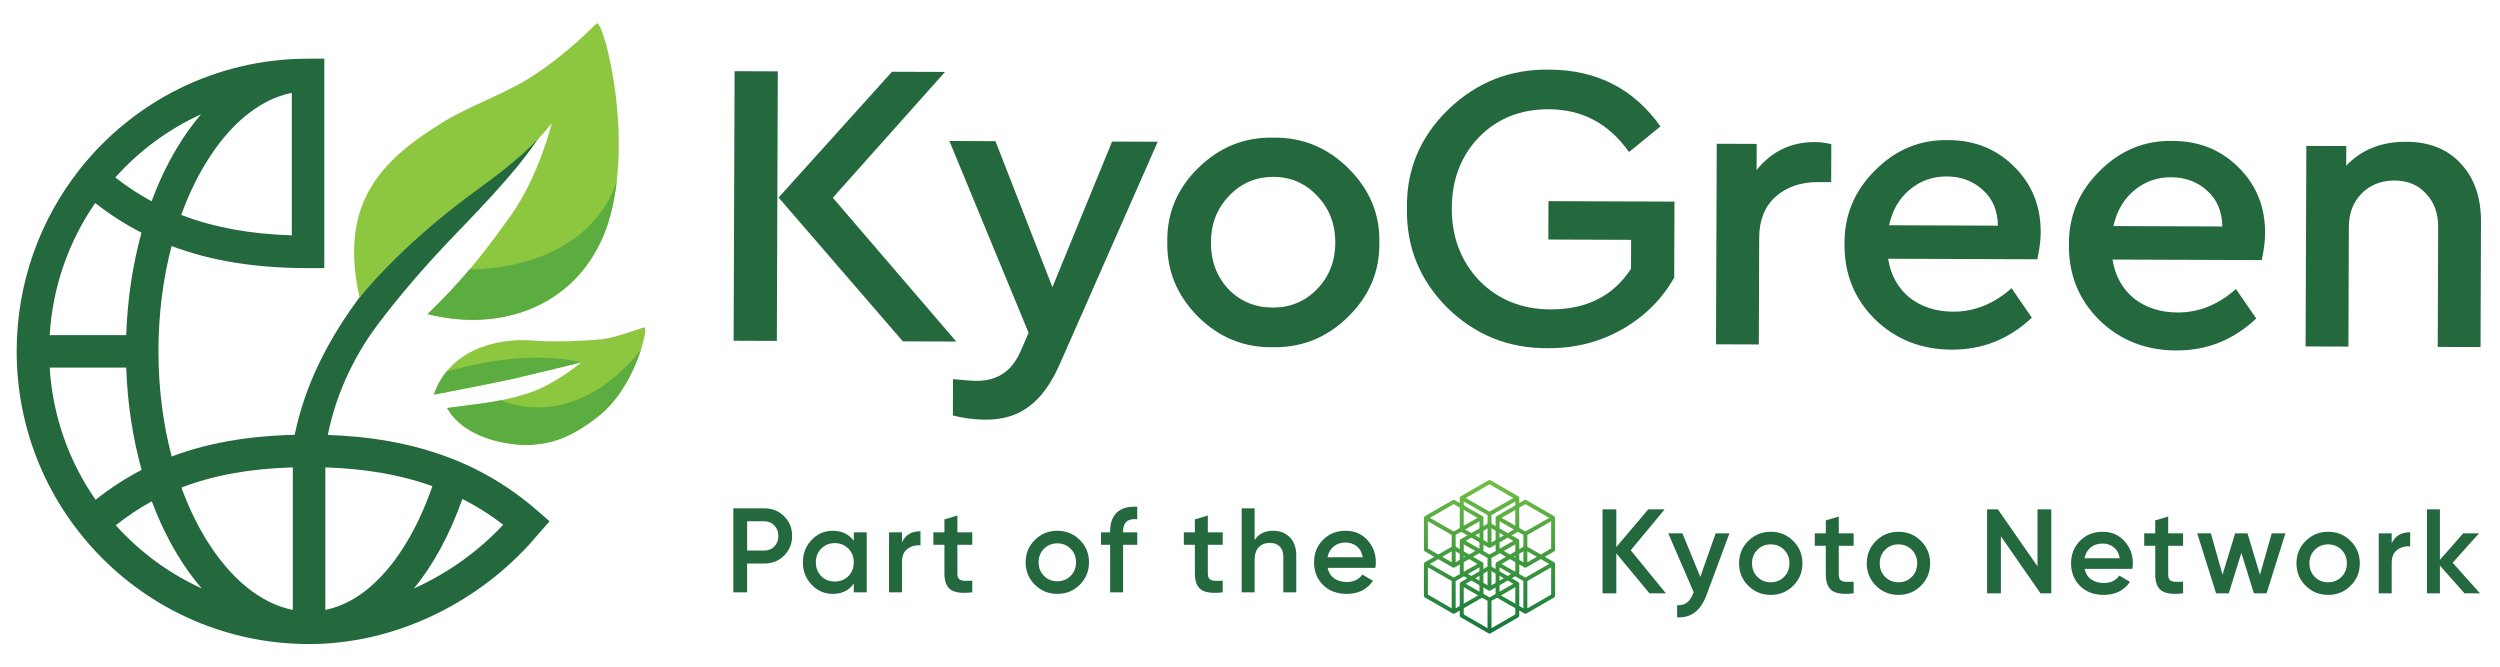 <svg width="375" height="100" viewBox="0 0 375 100" fill="none" xmlns="http://www.w3.org/2000/svg">
<path fill-rule="evenodd" clip-rule="evenodd" d="M17.297 26.621C19.038 27.982 20.848 29.169 22.739 30.192C23.824 27.27 25.114 24.564 26.582 22.128C27.667 20.327 28.863 18.653 30.159 17.143C25.232 19.386 20.86 22.631 17.297 26.621ZM46.207 8.803C32.283 8.803 19.924 15.301 11.936 25.422C6.022 32.916 2.5 42.401 2.5 52.706C2.5 76.907 22.066 96.539 46.233 96.608C46.276 96.608 46.319 96.608 46.361 96.608C46.405 96.608 46.448 96.608 46.492 96.608C59.223 96.567 71.183 90.559 79.214 81.86L79.223 81.868L79.569 81.471C79.894 81.111 80.212 80.746 80.523 80.377L82.429 78.192L80.583 76.581L80.582 76.581C71.254 68.453 59.978 65.194 46.361 65.194C38.661 65.194 31.878 66.162 25.753 68.473C24.484 63.665 23.768 58.335 23.768 52.706C23.768 47.064 24.478 41.723 25.736 36.907C31.842 39.208 38.602 40.218 46.207 40.218H48.646V8.803H46.207ZM43.768 13.924C39.017 14.87 34.426 18.561 30.76 24.645C29.4 26.904 28.195 29.453 27.185 32.238C32.096 34.131 37.556 35.104 43.768 35.302V13.924ZM21.222 34.907C18.808 33.667 16.498 32.19 14.28 30.455C10.357 36.14 7.9 42.926 7.452 50.267L18.932 50.267C19.116 44.839 19.915 39.656 21.222 34.907ZM18.932 55.145L7.453 55.145C7.905 62.487 10.385 69.279 14.339 74.967C16.552 73.21 18.848 71.724 21.243 70.483C19.925 65.74 19.119 60.565 18.932 55.145ZM22.773 75.195C20.898 76.22 19.102 77.414 17.367 78.792C20.94 82.769 25.318 86.007 30.244 88.249C28.949 86.746 27.751 85.082 26.663 83.291C25.178 80.847 23.871 78.13 22.773 75.195ZM62.075 88.278C67.19 85.983 71.792 82.666 75.485 78.707C73.545 77.213 71.506 75.93 69.357 74.844C67.511 80.069 65.057 84.666 62.075 88.278ZM64.864 72.917C60.056 71.195 54.736 70.299 48.8 70.11V91.486C51.81 90.878 54.678 89.138 57.297 86.331C60.321 83.09 62.928 78.502 64.864 72.917ZM43.922 91.488V70.107C37.614 70.295 32.134 71.238 27.213 73.138C28.235 75.934 29.455 78.492 30.832 80.759C34.531 86.847 39.157 90.543 43.922 91.488Z" fill="#24693D"/>
<path d="M43.963 66.487C45.234 59.237 48.334 52.294 53.433 45.278C57.058 40.288 61.587 35.715 67.683 30.885C71.487 27.875 78.008 22.766 81.232 20.023C77.427 26.074 70.124 33.168 66.447 37.108C62.726 41.096 59.523 44.885 56.65 48.696C52.91 53.656 50.012 59.925 48.949 66.487H43.963Z" fill="#24693D"/>
<path d="M89.513 3.518C90.426 2.882 94.932 19.241 91.615 32.059C88.298 44.877 76.487 50.211 64.146 47.115C69.193 42.204 72.223 38.499 76.55 32.433C80.877 26.368 82.76 18.498 82.76 18.498C79.193 22.985 74.636 26.22 70.977 28.907C59.685 37.197 53.944 44.65 53.944 44.65C50.696 30.28 57.367 23.851 66.756 18.139C70.386 15.931 75.906 13.975 79.609 11.59C85.482 7.807 88.953 3.908 89.513 3.518Z" fill="#8DC63F"/>
<path d="M92.514 27.132C92.322 28.803 92.029 30.459 91.615 32.059C88.298 44.877 76.487 50.211 64.146 47.115C66.594 44.733 68.567 42.635 70.444 40.413C82.567 40.203 90.218 34.451 92.514 27.132Z" fill="#5BAD40"/>
<path d="M96.673 49.114C97.33 49.133 95.275 57.889 90.089 62.163C84.903 66.437 81.585 66.522 79.828 66.711C78.072 66.9 70.073 66.481 67.068 61.202C71.195 60.644 74.982 60.361 79.173 59.002C83.365 57.642 87.19 54.348 87.19 54.348C83.788 55.205 78.011 56.558 76.84 56.847C75.668 57.135 65.088 59.197 65.088 59.197C67.195 52.909 73.835 50.514 80.308 51.103C82.81 51.331 87.69 51.151 90.13 50.903C92.57 50.654 96.269 49.102 96.673 49.114Z" fill="#8DC63F"/>
<path d="M90.089 62.163C93.196 59.602 95.18 55.432 96.129 52.496C88.221 62.404 79.383 61.872 75.156 60.039C73.202 60.429 71.286 60.668 69.322 60.913C68.579 61.005 67.829 61.099 67.068 61.202C70.073 66.481 78.072 66.9 79.828 66.711C79.934 66.7 80.046 66.689 80.164 66.677C81.993 66.497 85.216 66.179 90.089 62.163Z" fill="#5BAD40"/>
<path d="M87.191 54.347C79.524 52.592 71.271 54.54 66.979 55.733C66.177 56.721 65.532 57.873 65.088 59.197C65.088 59.197 75.668 57.135 76.84 56.847C77.202 56.757 78.007 56.566 79.046 56.319C81.362 55.767 84.843 54.939 87.191 54.347Z" fill="#5BAD40"/>
<path d="M110.042 51.112L110.189 10.676L116.672 10.7L116.526 51.136L110.042 51.112ZM124.923 29.661L143.44 51.233L135.427 51.204L116.787 29.632L133.799 10.762L141.751 10.791L124.923 29.661Z" fill="#24693D"/>
<path d="M166.812 21.235L173.663 21.26L158.923 54.72C157.648 57.575 156.132 59.652 154.374 60.953C152.615 62.294 150.452 62.961 147.883 62.951C146.17 62.945 144.519 62.735 142.93 62.321L142.95 56.868C144.621 57.037 145.804 57.123 146.497 57.126C149.596 57.137 151.783 55.675 153.058 52.738L154.291 49.925L142.407 21.147L149.318 21.172L157.864 43.075L166.812 21.235Z" fill="#24693D"/>
<path d="M175.095 36.276C175.029 31.987 176.571 28.296 179.723 25.203C182.915 22.07 186.672 20.552 190.994 20.649C195.358 20.583 199.124 22.129 202.293 25.285C205.463 28.442 206.999 32.144 206.902 36.391C206.968 40.68 205.405 44.391 202.213 47.525C199.021 50.658 195.243 52.176 190.88 52.079C186.557 52.145 182.811 50.6 179.642 47.443C176.514 44.246 174.998 40.523 175.095 36.276ZM200.296 36.428C200.306 33.651 199.417 31.32 197.63 29.434C195.842 27.508 193.644 26.54 191.034 26.531C188.383 26.521 186.157 27.473 184.356 29.386C182.555 31.259 181.65 33.584 181.64 36.361C181.63 39.138 182.498 41.47 184.245 43.355C186.032 45.199 188.251 46.126 190.902 46.136C193.552 46.145 195.778 45.214 197.579 43.342C199.38 41.469 200.286 39.165 200.296 36.428Z" fill="#24693D"/>
<path d="M211.042 31.26C210.94 25.5 212.997 20.565 217.212 16.455C221.468 12.345 226.532 10.342 232.404 10.445C239.499 10.471 245.055 13.309 249.072 18.96L244.348 22.803C241.346 18.544 237.337 16.406 232.321 16.388C228.08 16.372 224.588 17.769 221.846 20.577C219.145 23.386 217.786 26.934 217.77 31.223C217.755 35.552 219.128 39.172 221.891 42.082C224.694 44.951 228.257 46.394 232.579 46.409C237.962 46.429 241.986 44.401 244.652 40.326L244.667 35.977L232.25 35.931L232.271 30.172L251.172 30.241L251.131 41.636C249.284 44.897 246.685 47.482 243.334 49.389C239.983 51.297 236.289 52.243 232.252 52.229C226.339 52.289 221.29 50.269 217.105 46.17C212.96 42.029 210.939 37.059 211.042 31.26Z" fill="#24693D"/>
<path d="M274.697 21.626L274.677 27.324L272.719 27.317C270.11 27.307 267.986 28.035 266.35 29.499C264.714 30.964 263.891 33.003 263.881 35.617L263.823 51.669L257.4 51.646L257.509 21.564L263.504 21.586L263.49 25.507C265.743 22.697 268.663 21.298 272.252 21.311C273.067 21.314 273.883 21.419 274.697 21.626Z" fill="#24693D"/>
<path d="M305.6 38.893L283.213 38.812C283.612 41.264 284.686 43.208 286.434 44.644C288.223 46.039 290.402 46.741 292.971 46.751C296.152 46.762 299.072 45.588 301.731 43.229L304.773 47.651C301.377 50.865 297.375 52.464 292.767 52.448C288.2 52.431 284.372 50.926 281.284 47.934C278.196 44.9 276.66 41.157 276.676 36.705C276.61 32.375 278.132 28.664 281.242 25.571C284.353 22.437 288.029 20.919 292.269 21.016C296.225 21.03 299.523 22.37 302.164 25.034C304.805 27.658 306.119 30.93 306.104 34.851C306.1 36.036 305.932 37.383 305.6 38.893ZM283.354 33.788L299.685 33.848C299.653 31.601 298.905 29.822 297.441 28.509C295.978 27.156 294.166 26.476 292.005 26.468C289.884 26.46 288.027 27.127 286.431 28.469C284.877 29.771 283.851 31.544 283.354 33.788Z" fill="#24693D"/>
<path d="M339.262 39.015L316.874 38.934C317.273 41.386 318.347 43.33 320.095 44.766C321.884 46.161 324.063 46.863 326.632 46.873C329.813 46.884 332.733 45.71 335.392 43.351L338.435 47.773C335.038 50.987 331.036 52.586 326.428 52.57C321.861 52.553 318.033 51.048 314.945 48.056C311.857 45.022 310.321 41.279 310.337 36.827C310.271 32.497 311.793 28.786 314.904 25.693C318.014 22.559 321.69 21.041 325.93 21.138C329.886 21.152 333.184 22.491 335.825 25.156C338.466 27.78 339.78 31.052 339.766 34.973C339.761 36.157 339.593 37.505 339.262 39.015ZM317.015 33.91L333.347 33.969C333.314 31.723 332.566 29.943 331.103 28.631C329.639 27.278 327.827 26.597 325.666 26.59C323.546 26.582 321.688 27.249 320.092 28.591C318.538 29.893 317.512 31.666 317.015 33.91Z" fill="#24693D"/>
<path d="M372.149 33.252L372.081 52.061L365.658 52.038L365.723 34.087C365.731 32.004 365.125 30.327 363.906 29.056C362.729 27.745 361.161 27.086 359.204 27.079C357.205 27.071 355.552 27.719 354.242 29.021C352.973 30.324 352.335 31.996 352.328 34.038L352.263 51.989L345.84 51.966L345.949 21.884L351.943 21.906L351.933 24.847C354.225 22.445 357.227 21.251 360.937 21.265C364.404 21.277 367.132 22.369 369.122 24.541C371.153 26.713 372.162 29.617 372.149 33.252Z" fill="#24693D"/>
<g clip-path="url(#clip0_7466_37633)">
<path d="M233.119 77.421C233.119 77.421 233.119 77.421 233.118 77.421L228.952 75.016C228.86 74.963 228.747 74.963 228.655 75.016L224.488 77.421C224.394 77.476 224.339 77.576 224.339 77.679V82.449C224.339 82.556 224.396 82.654 224.488 82.707L228.654 85.112L228.655 85.112C228.747 85.165 228.86 85.165 228.952 85.112L228.952 85.112L233.118 82.707C233.211 82.654 233.267 82.556 233.267 82.449V77.679C233.267 77.484 233.09 77.404 233.119 77.421ZM228.506 84.338L224.935 82.277V78.193L228.506 80.237V84.338ZM228.803 79.721L225.235 77.678L228.803 75.618L232.372 77.678L228.803 79.721ZM232.672 82.277L229.101 84.338V80.237L232.672 78.193L232.672 82.277Z" fill="url(#paint0_linear_7466_37633)"/>
<path d="M222.367 77.421C222.367 77.421 222.367 77.421 222.366 77.421L218.2 75.016C218.108 74.963 217.995 74.963 217.903 75.016L213.736 77.421C213.642 77.476 213.587 77.576 213.587 77.679V82.449C213.587 82.556 213.644 82.654 213.736 82.707L217.902 85.112L217.903 85.112C217.995 85.165 218.108 85.165 218.2 85.112L218.2 85.112L222.366 82.707C222.459 82.654 222.515 82.556 222.515 82.449V77.679C222.515 77.484 222.338 77.404 222.367 77.421ZM217.754 84.338L214.183 82.277V78.193L217.754 80.237V84.338ZM218.051 79.721L214.483 77.678L218.051 75.618L221.62 77.678L218.051 79.721ZM221.92 82.277L218.349 84.338V80.237L221.92 78.193L221.92 82.277Z" fill="url(#paint1_linear_7466_37633)"/>
<path d="M227.743 74.445C227.743 74.445 227.743 74.445 227.742 74.445L223.576 72.04C223.484 71.987 223.371 71.987 223.279 72.04L219.112 74.445C219.018 74.5 218.963 74.6 218.963 74.703V79.473C218.963 79.58 219.02 79.678 219.112 79.731L223.278 82.136L223.279 82.136C223.371 82.189 223.484 82.189 223.576 82.136L223.576 82.136L227.742 79.731C227.835 79.678 227.891 79.58 227.891 79.473V74.703C227.891 74.508 227.714 74.428 227.743 74.445ZM223.13 81.362L219.559 79.301V75.217L223.13 77.261V81.362ZM223.427 76.745L219.859 74.702L223.427 72.642L226.996 74.702L223.427 76.745ZM227.296 79.301L223.725 81.362V77.261L227.296 75.217L227.296 79.301Z" fill="url(#paint2_linear_7466_37633)"/>
<path d="M227.743 80.877C227.743 80.877 227.743 80.877 227.742 80.877L223.576 78.472C223.484 78.419 223.371 78.419 223.279 78.472L219.112 80.877C219.018 80.932 218.963 81.032 218.963 81.135V85.905C218.963 86.012 219.02 86.11 219.112 86.163L223.278 88.568L223.279 88.568C223.371 88.621 223.484 88.621 223.576 88.568L223.576 88.568L227.742 86.163C227.835 86.11 227.891 86.012 227.891 85.905V81.135C227.891 80.94 227.714 80.86 227.743 80.877ZM223.13 87.794L219.559 85.733V81.649L223.13 83.693V87.794ZM223.427 83.177L219.859 81.134L223.427 79.074L226.996 81.134L223.427 83.177ZM227.296 85.733L223.725 87.794V83.693L227.296 81.649L227.296 85.733Z" fill="url(#paint3_linear_7466_37633)"/>
<path d="M227.743 87.309C227.743 87.309 227.743 87.309 227.742 87.309L223.576 84.904C223.484 84.851 223.371 84.851 223.279 84.904L219.112 87.309C219.018 87.364 218.963 87.464 218.963 87.567V92.337C218.963 92.444 219.02 92.542 219.112 92.595L223.278 95L223.279 95C223.371 95.053 223.484 95.053 223.576 95L223.576 95L227.742 92.595C227.835 92.542 227.891 92.444 227.891 92.337V87.567C227.891 87.372 227.714 87.292 227.743 87.309ZM223.13 94.226L219.559 92.165V88.081L223.13 90.125V94.226ZM223.427 89.609L219.859 87.566L223.427 85.506L226.996 87.566L223.427 89.609ZM227.296 92.165L223.725 94.226V90.125L227.296 88.081L227.296 92.165Z" fill="url(#paint4_linear_7466_37633)"/>
<path d="M222.367 84.333C222.367 84.333 222.367 84.333 222.366 84.333L218.2 81.928C218.108 81.875 217.995 81.875 217.903 81.928L213.736 84.333C213.642 84.388 213.587 84.488 213.587 84.591V89.361C213.587 89.468 213.644 89.566 213.736 89.619L217.902 92.024L217.903 92.024C217.995 92.077 218.108 92.077 218.2 92.024L218.2 92.024L222.366 89.619C222.459 89.566 222.515 89.468 222.515 89.361V84.591C222.515 84.396 222.338 84.316 222.367 84.333ZM217.754 91.25L214.183 89.189V85.105L217.754 87.149V91.25ZM218.051 86.633L214.483 84.59L218.051 82.53L221.62 84.59L218.051 86.633ZM221.92 89.189L218.349 91.25V87.149L221.92 85.105L221.92 89.189Z" fill="url(#paint5_linear_7466_37633)"/>
<path d="M233.119 84.333C233.119 84.333 233.119 84.333 233.118 84.333L228.952 81.928C228.86 81.875 228.747 81.875 228.655 81.928L224.488 84.333C224.394 84.388 224.339 84.488 224.339 84.591V89.361C224.339 89.468 224.396 89.566 224.488 89.619L228.654 92.024L228.655 92.024C228.747 92.077 228.86 92.077 228.952 92.024L228.952 92.024L233.118 89.619C233.211 89.566 233.267 89.468 233.267 89.361V84.591C233.267 84.396 233.09 84.316 233.119 84.333ZM228.506 91.25L224.935 89.189V85.105L228.506 87.149V91.25ZM228.803 86.633L225.235 84.59L228.803 82.53L232.372 84.59L228.803 86.633ZM232.672 89.189L229.101 91.25V87.149L232.672 85.105L232.672 89.189Z" fill="url(#paint6_linear_7466_37633)"/>
</g>
<path d="M114.644 76.249C115.832 76.249 116.822 76.644 117.614 77.436C118.418 78.228 118.82 79.213 118.82 80.388C118.82 81.552 118.418 82.537 117.614 83.341C116.822 84.132 115.832 84.528 114.644 84.528H112.07V88.849H110V76.249H114.644ZM114.644 82.585C115.256 82.585 115.76 82.38 116.156 81.972C116.552 81.552 116.75 81.025 116.75 80.388C116.75 79.752 116.552 79.231 116.156 78.823C115.76 78.403 115.256 78.192 114.644 78.192H112.07V82.585H114.644Z" fill="#24693D"/>
<path d="M128.066 79.849H130.01V88.849H128.066V87.552C127.334 88.573 126.284 89.082 124.916 89.082C123.68 89.082 122.624 88.626 121.748 87.715C120.872 86.79 120.434 85.668 120.434 84.349C120.434 83.016 120.872 81.894 121.748 80.983C122.624 80.07 123.68 79.615 124.916 79.615C126.284 79.615 127.334 80.118 128.066 81.126V79.849ZM123.188 86.418C123.728 86.959 124.406 87.228 125.222 87.228C126.038 87.228 126.716 86.959 127.256 86.418C127.796 85.867 128.066 85.177 128.066 84.349C128.066 83.52 127.796 82.837 127.256 82.296C126.716 81.745 126.038 81.469 125.222 81.469C124.406 81.469 123.728 81.745 123.188 82.296C122.648 82.837 122.378 83.52 122.378 84.349C122.378 85.177 122.648 85.867 123.188 86.418Z" fill="#24693D"/>
<path d="M135.3 81.361C135.792 80.245 136.716 79.686 138.072 79.686V81.793C137.328 81.745 136.68 81.924 136.128 82.332C135.576 82.728 135.3 83.388 135.3 84.312V88.849H133.356V79.849H135.3V81.361Z" fill="#24693D"/>
<path d="M145.839 81.721H143.607V86.04C143.607 86.412 143.691 86.683 143.859 86.85C144.027 87.007 144.273 87.097 144.597 87.121C144.933 87.132 145.347 87.126 145.839 87.103V88.849C144.351 89.028 143.283 88.903 142.635 88.471C141.987 88.026 141.663 87.216 141.663 86.04V81.721H140.007V79.849H141.663V77.904L143.607 77.329V79.849H145.839V81.721Z" fill="#24693D"/>
<path d="M158.598 89.082C157.278 89.082 156.156 88.626 155.232 87.715C154.308 86.802 153.846 85.68 153.846 84.349C153.846 83.016 154.308 81.894 155.232 80.983C156.156 80.07 157.278 79.615 158.598 79.615C159.93 79.615 161.052 80.07 161.964 80.983C162.888 81.894 163.35 83.016 163.35 84.349C163.35 85.68 162.888 86.802 161.964 87.715C161.052 88.626 159.93 89.082 158.598 89.082ZM156.6 86.382C157.14 86.922 157.806 87.192 158.598 87.192C159.39 87.192 160.056 86.922 160.596 86.382C161.136 85.843 161.406 85.165 161.406 84.349C161.406 83.532 161.136 82.855 160.596 82.314C160.056 81.775 159.39 81.504 158.598 81.504C157.806 81.504 157.14 81.775 156.6 82.314C156.06 82.855 155.79 83.532 155.79 84.349C155.79 85.165 156.06 85.843 156.6 86.382Z" fill="#24693D"/>
<path d="M170.588 77.886C169.172 77.754 168.464 78.349 168.464 79.668V79.849H170.588V81.721H168.464V88.849H166.52V81.721H165.152V79.849H166.52V79.668C166.52 78.433 166.862 77.496 167.546 76.861C168.242 76.213 169.256 75.93 170.588 76.014V77.886Z" fill="#24693D"/>
<path d="M183.407 81.721H181.175V86.04C181.175 86.412 181.259 86.683 181.427 86.85C181.595 87.007 181.841 87.097 182.165 87.121C182.501 87.132 182.915 87.126 183.407 87.103V88.849C181.919 89.028 180.851 88.903 180.203 88.471C179.555 88.026 179.231 87.216 179.231 86.04V81.721H177.575V79.849H179.231V77.904L181.175 77.329V79.849H183.407V81.721Z" fill="#24693D"/>
<path d="M190.984 79.615C192.016 79.615 192.85 79.945 193.486 80.605C194.122 81.264 194.44 82.171 194.44 83.323V88.849H192.496V83.52C192.496 82.849 192.316 82.332 191.956 81.972C191.596 81.612 191.104 81.433 190.48 81.433C189.796 81.433 189.244 81.648 188.824 82.081C188.404 82.501 188.194 83.148 188.194 84.025V88.849H186.25V76.249H188.194V81.001C188.782 80.076 189.712 79.615 190.984 79.615Z" fill="#24693D"/>
<path d="M199.143 85.177C199.287 85.861 199.617 86.388 200.133 86.76C200.649 87.121 201.279 87.3 202.023 87.3C203.055 87.3 203.829 86.928 204.345 86.184L205.947 87.121C205.059 88.428 203.745 89.082 202.005 89.082C200.541 89.082 199.359 88.638 198.459 87.751C197.559 86.85 197.109 85.716 197.109 84.349C197.109 83.004 197.553 81.882 198.441 80.983C199.329 80.07 200.469 79.615 201.861 79.615C203.181 79.615 204.261 80.076 205.101 81.001C205.953 81.924 206.379 83.046 206.379 84.367C206.379 84.57 206.355 84.841 206.307 85.177H199.143ZM199.125 83.593H204.417C204.285 82.861 203.979 82.308 203.499 81.936C203.031 81.564 202.479 81.379 201.843 81.379C201.123 81.379 200.523 81.576 200.043 81.972C199.563 82.368 199.257 82.909 199.125 83.593Z" fill="#24693D"/>
<path d="M249.883 89H247.417L242.449 83.006V89H240.379V76.4H242.449V82.052L247.237 76.4H249.703L244.609 82.538L249.883 89Z" fill="#24693D"/>
<path d="M257.349 80H259.419L255.963 89.288C255.099 91.616 253.635 92.72 251.571 92.6V90.782C252.183 90.818 252.675 90.686 253.047 90.386C253.419 90.098 253.725 89.642 253.965 89.018L254.055 88.838L250.239 80H252.363L255.045 86.534L257.349 80Z" fill="#24693D"/>
<path d="M265.611 89.234C264.291 89.234 263.169 88.778 262.245 87.866C261.321 86.954 260.859 85.832 260.859 84.5C260.859 83.168 261.321 82.046 262.245 81.134C263.169 80.222 264.291 79.766 265.611 79.766C266.943 79.766 268.065 80.222 268.977 81.134C269.901 82.046 270.363 83.168 270.363 84.5C270.363 85.832 269.901 86.954 268.977 87.866C268.065 88.778 266.943 89.234 265.611 89.234ZM263.613 86.534C264.153 87.074 264.819 87.344 265.611 87.344C266.403 87.344 267.069 87.074 267.609 86.534C268.149 85.994 268.419 85.316 268.419 84.5C268.419 83.684 268.149 83.006 267.609 82.466C267.069 81.926 266.403 81.656 265.611 81.656C264.819 81.656 264.153 81.926 263.613 82.466C263.073 83.006 262.803 83.684 262.803 84.5C262.803 85.316 263.073 85.994 263.613 86.534Z" fill="#24693D"/>
<path d="M278.047 81.872H275.815V86.192C275.815 86.564 275.899 86.834 276.067 87.002C276.235 87.158 276.481 87.248 276.805 87.272C277.141 87.284 277.555 87.278 278.047 87.254V89C276.559 89.18 275.491 89.054 274.843 88.622C274.195 88.178 273.871 87.368 273.871 86.192V81.872H272.215V80H273.871V78.056L275.815 77.48V80H278.047V81.872Z" fill="#24693D"/>
<path d="M284.769 89.234C283.449 89.234 282.327 88.778 281.403 87.866C280.479 86.954 280.017 85.832 280.017 84.5C280.017 83.168 280.479 82.046 281.403 81.134C282.327 80.222 283.449 79.766 284.769 79.766C286.101 79.766 287.223 80.222 288.135 81.134C289.059 82.046 289.521 83.168 289.521 84.5C289.521 85.832 289.059 86.954 288.135 87.866C287.223 88.778 286.101 89.234 284.769 89.234ZM282.771 86.534C283.311 87.074 283.977 87.344 284.769 87.344C285.561 87.344 286.227 87.074 286.767 86.534C287.307 85.994 287.577 85.316 287.577 84.5C287.577 83.684 287.307 83.006 286.767 82.466C286.227 81.926 285.561 81.656 284.769 81.656C283.977 81.656 283.311 81.926 282.771 82.466C282.231 83.006 281.961 83.684 281.961 84.5C281.961 85.316 282.231 85.994 282.771 86.534Z" fill="#24693D"/>
<path d="M305.624 76.4H307.694V89H306.074L300.134 80.45V89H298.064V76.4H299.684L305.624 84.95V76.4Z" fill="#24693D"/>
<path d="M312.695 85.328C312.839 86.012 313.169 86.54 313.685 86.912C314.201 87.272 314.831 87.452 315.575 87.452C316.607 87.452 317.381 87.08 317.897 86.336L319.499 87.272C318.611 88.58 317.297 89.234 315.557 89.234C314.093 89.234 312.911 88.79 312.011 87.902C311.111 87.002 310.661 85.868 310.661 84.5C310.661 83.156 311.105 82.034 311.993 81.134C312.881 80.222 314.021 79.766 315.413 79.766C316.733 79.766 317.813 80.228 318.653 81.152C319.505 82.076 319.931 83.198 319.931 84.518C319.931 84.722 319.907 84.992 319.859 85.328H312.695ZM312.677 83.744H317.969C317.837 83.012 317.531 82.46 317.051 82.088C316.583 81.716 316.031 81.53 315.395 81.53C314.675 81.53 314.075 81.728 313.595 82.124C313.115 82.52 312.809 83.06 312.677 83.744Z" fill="#24693D"/>
<path d="M327.462 81.872H325.23V86.192C325.23 86.564 325.314 86.834 325.482 87.002C325.65 87.158 325.896 87.248 326.22 87.272C326.556 87.284 326.97 87.278 327.462 87.254V89C325.974 89.18 324.906 89.054 324.258 88.622C323.61 88.178 323.286 87.368 323.286 86.192V81.872H321.63V80H323.286V78.056L325.23 77.48V80H327.462V81.872Z" fill="#24693D"/>
<path d="M340.761 80H342.813L339.987 89H338.079L336.207 82.934L334.317 89H332.409L329.583 80H331.635L333.381 86.21L335.271 80H337.125L338.997 86.21L340.761 80Z" fill="#24693D"/>
<path d="M349.221 89.234C347.901 89.234 346.779 88.778 345.855 87.866C344.931 86.954 344.469 85.832 344.469 84.5C344.469 83.168 344.931 82.046 345.855 81.134C346.779 80.222 347.901 79.766 349.221 79.766C350.553 79.766 351.675 80.222 352.587 81.134C353.511 82.046 353.973 83.168 353.973 84.5C353.973 85.832 353.511 86.954 352.587 87.866C351.675 88.778 350.553 89.234 349.221 89.234ZM347.223 86.534C347.763 87.074 348.429 87.344 349.221 87.344C350.013 87.344 350.679 87.074 351.219 86.534C351.759 85.994 352.029 85.316 352.029 84.5C352.029 83.684 351.759 83.006 351.219 82.466C350.679 81.926 350.013 81.656 349.221 81.656C348.429 81.656 347.763 81.926 347.223 82.466C346.683 83.006 346.413 83.684 346.413 84.5C346.413 85.316 346.683 85.994 347.223 86.534Z" fill="#24693D"/>
<path d="M358.755 81.512C359.247 80.396 360.171 79.838 361.527 79.838V81.944C360.783 81.896 360.135 82.076 359.583 82.484C359.031 82.88 358.755 83.54 358.755 84.464V89H356.811V80H358.755V81.512Z" fill="#24693D"/>
<path d="M371.999 89H369.677L365.987 84.842V89H364.043V76.4H365.987V83.978L369.479 80H371.855L367.895 84.41L371.999 89Z" fill="#24693D"/>
<defs>
<linearGradient id="paint0_linear_7466_37633" x1="223.427" y1="72" x2="223.427" y2="95.04" gradientUnits="userSpaceOnUse">
<stop stop-color="#71BF44"/>
<stop offset="1" stop-color="#13763B"/>
</linearGradient>
<linearGradient id="paint1_linear_7466_37633" x1="223.427" y1="72" x2="223.427" y2="95.04" gradientUnits="userSpaceOnUse">
<stop stop-color="#71BF44"/>
<stop offset="1" stop-color="#13763B"/>
</linearGradient>
<linearGradient id="paint2_linear_7466_37633" x1="223.427" y1="72" x2="223.427" y2="95.04" gradientUnits="userSpaceOnUse">
<stop stop-color="#71BF44"/>
<stop offset="1" stop-color="#13763B"/>
</linearGradient>
<linearGradient id="paint3_linear_7466_37633" x1="223.427" y1="72" x2="223.427" y2="95.04" gradientUnits="userSpaceOnUse">
<stop stop-color="#71BF44"/>
<stop offset="1" stop-color="#13763B"/>
</linearGradient>
<linearGradient id="paint4_linear_7466_37633" x1="223.427" y1="72" x2="223.427" y2="95.04" gradientUnits="userSpaceOnUse">
<stop stop-color="#71BF44"/>
<stop offset="1" stop-color="#13763B"/>
</linearGradient>
<linearGradient id="paint5_linear_7466_37633" x1="223.427" y1="72" x2="223.427" y2="95.04" gradientUnits="userSpaceOnUse">
<stop stop-color="#71BF44"/>
<stop offset="1" stop-color="#13763B"/>
</linearGradient>
<linearGradient id="paint6_linear_7466_37633" x1="223.427" y1="72" x2="223.427" y2="95.04" gradientUnits="userSpaceOnUse">
<stop stop-color="#71BF44"/>
<stop offset="1" stop-color="#13763B"/>
</linearGradient>
<clipPath id="clip0_7466_37633">
<rect width="24" height="24" fill="white" transform="translate(211.379 72)"/>
</clipPath>
</defs>
</svg>
